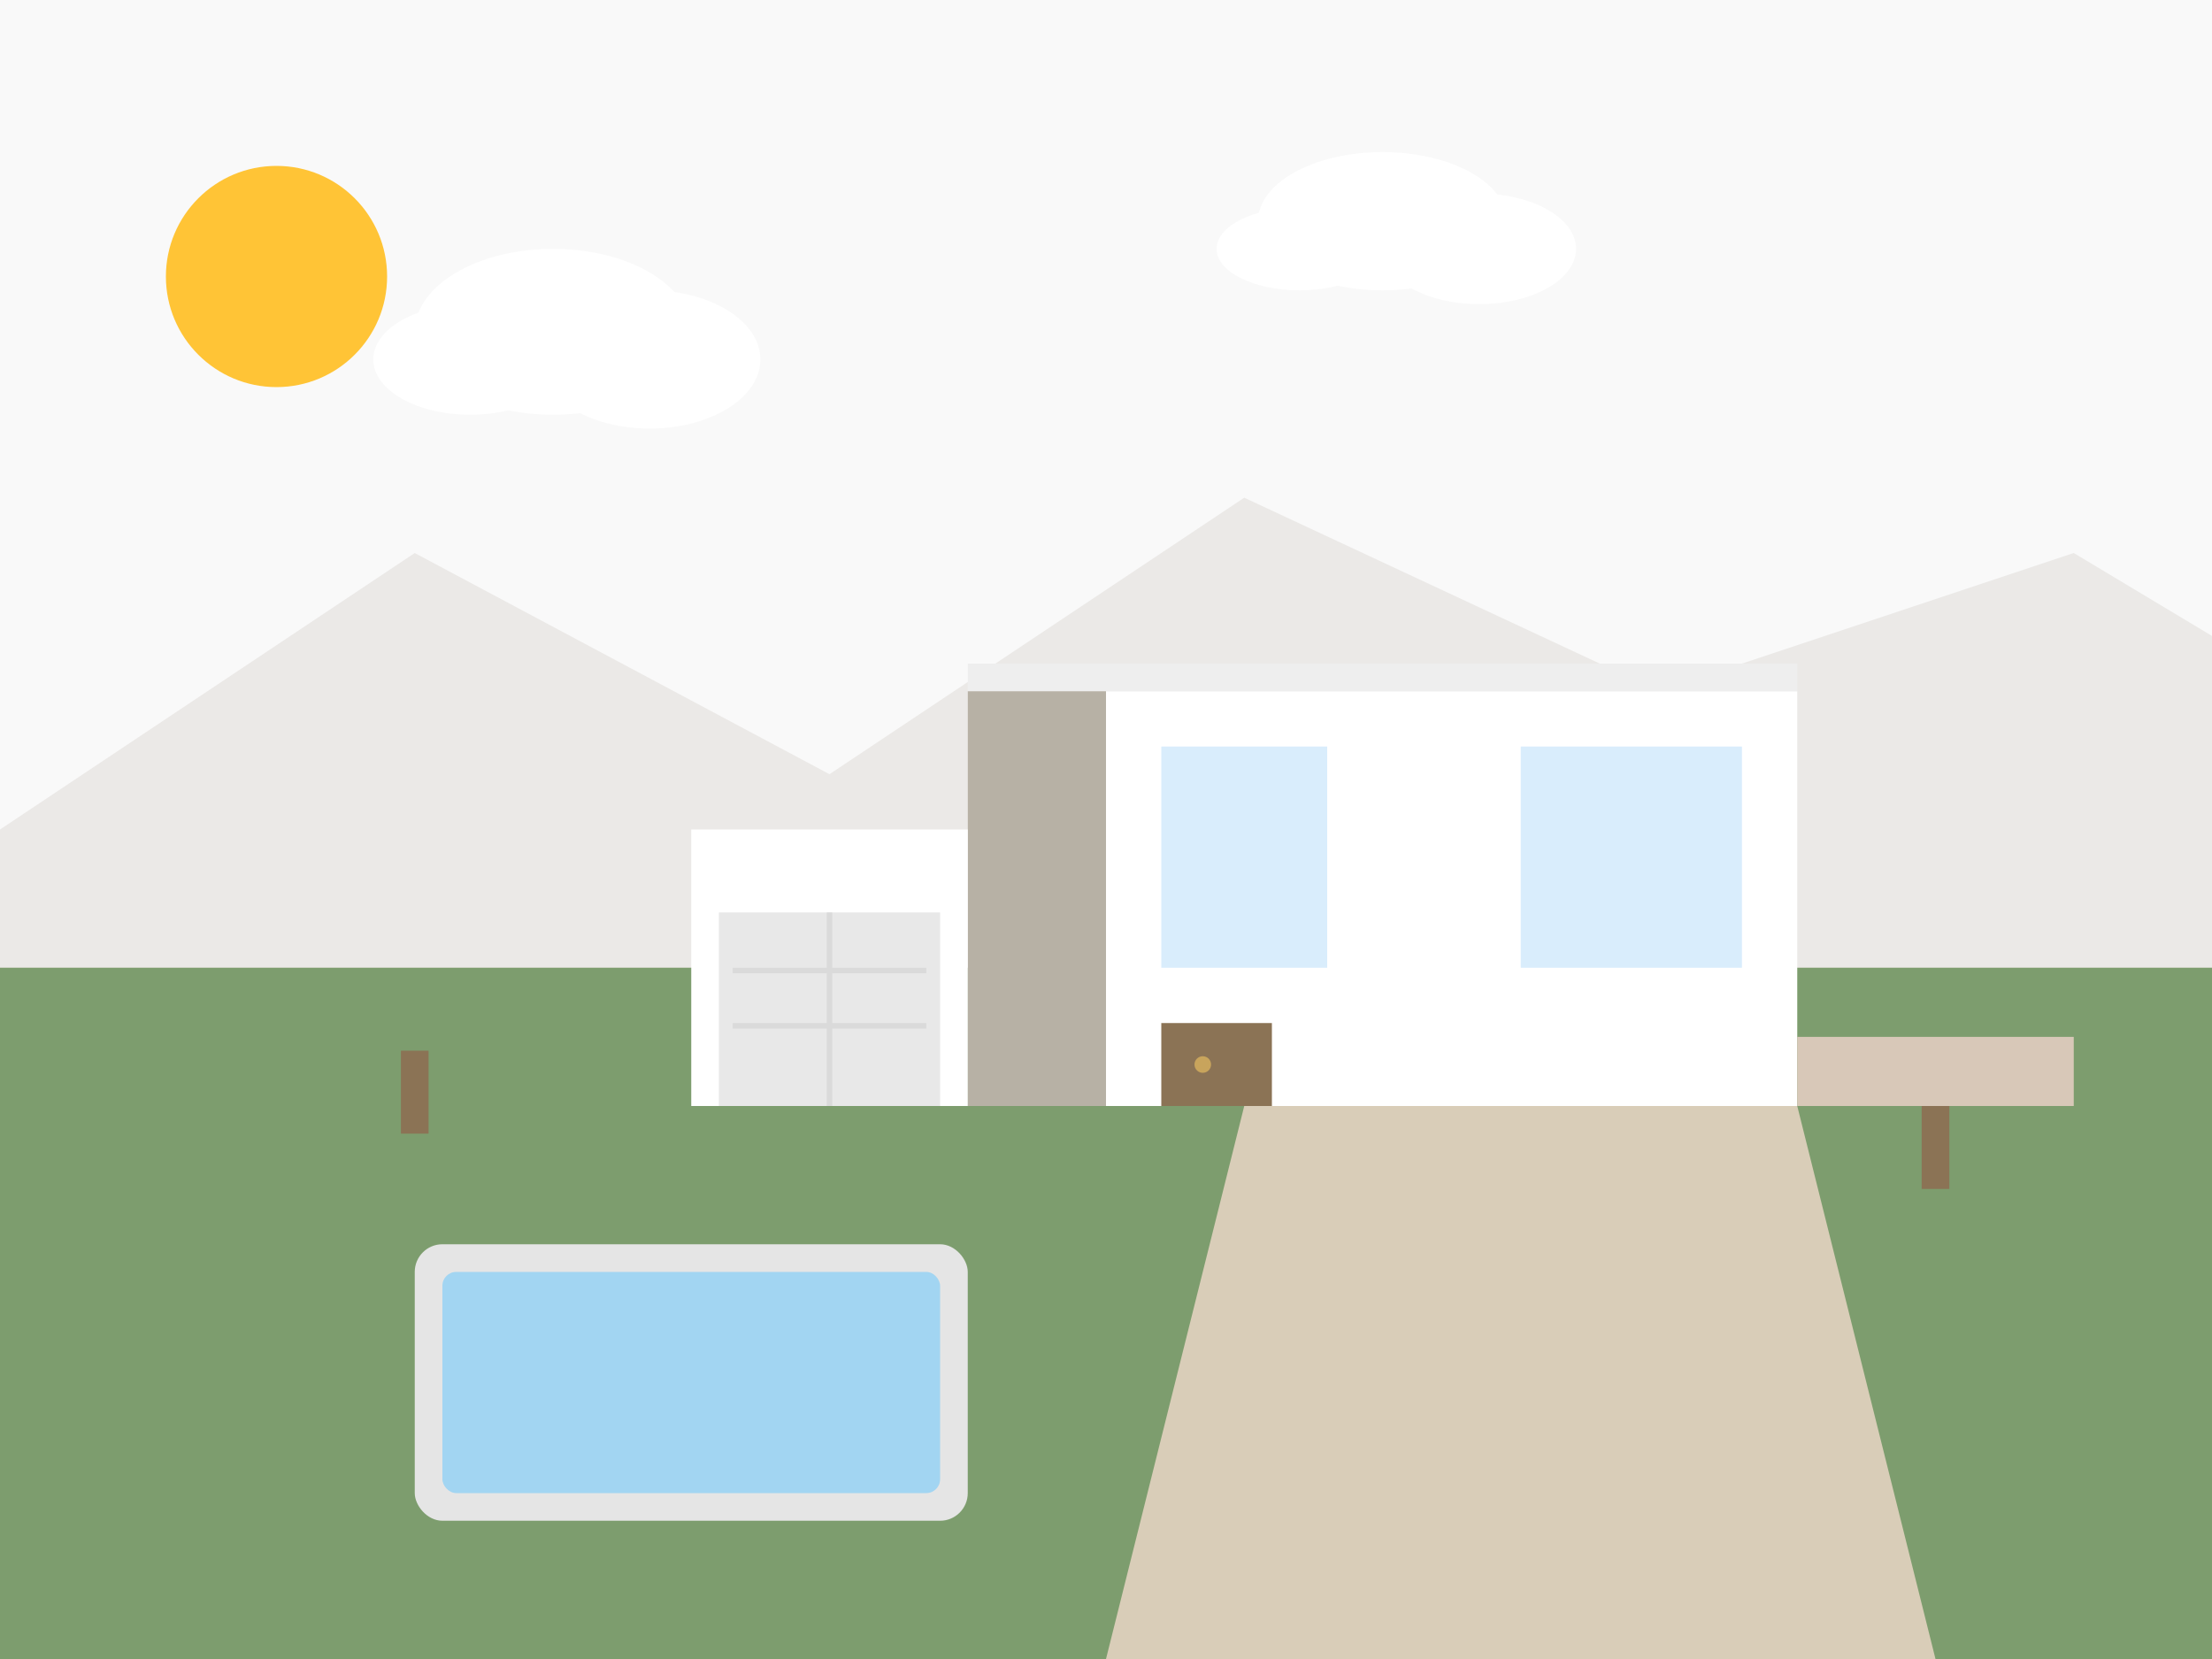 <?xml version="1.0" encoding="UTF-8"?>
<svg width="800" height="600" viewBox="0 0 800 600" xmlns="http://www.w3.org/2000/svg">
  <style>
    .bg { fill: #F9F9F9; }
    .ground { fill: #E0D5C0; }
    .grass { fill: #7D9D6E; }
    .path { fill: #D9CDB8; }
    .modern-house { fill: #FFFFFF; }
    .roof { fill: #EEEEEE; }
    .window { fill: #D9EDFC; }
    .door { fill: #8B7355; }
    .door-detail { fill: #C8A45C; }
    .pool { fill: #A2D5F2; }
    .pool-surround { fill: #E5E5E5; }
    .tree-trunk { fill: #8B7355; }
    .tree-foliage { fill: #5E8B57; }
    .bush { fill: #688F56; }
    .sun { fill: #FFC436; }
    .cloud { fill: #FFFFFF; }
    .mountain { fill: #B5AEA0; }
    .feature-wall { fill: #B7B1A5; }
    .garage-door { fill: #E8E8E8; }
    .garage-detail { fill: #DADADA; }
    .terrace { fill: #D8C8B8; }
  </style>
  
  <!-- Sky & Background -->
  <rect x="0" y="0" width="800" height="600" class="bg" />
  
  <!-- Sun -->
  <circle cx="100" cy="100" r="40" class="sun" />
  
  <!-- Clouds -->
  <ellipse cx="200" cy="120" rx="50" ry="30" class="cloud" />
  <ellipse cx="235" cy="130" rx="40" ry="25" class="cloud" />
  <ellipse cx="170" cy="130" rx="35" ry="20" class="cloud" />
  
  <ellipse cx="500" cy="80" rx="45" ry="25" class="cloud" />
  <ellipse cx="535" cy="90" rx="35" ry="20" class="cloud" />
  <ellipse cx="470" cy="90" rx="30" ry="15" class="cloud" />
  
  <!-- Mountains in background -->
  <polygon points="0,300 150,200 300,280 450,180 600,250 750,200 800,230 800,600 0,600" class="mountain" opacity="0.2" />
  
  <!-- Ground -->
  <rect x="0" y="350" width="800" height="250" class="ground" />
  
  <!-- Grass areas -->
  <rect x="0" y="350" width="800" height="250" class="grass" />
  
  <!-- Path to house -->
  <path d="M400,600 L450,400 L650,400 L700,600" class="path" />
  
  <!-- Swimming Pool -->
  <rect x="150" y="450" width="200" height="100" rx="10" class="pool-surround" />
  <rect x="160" y="460" width="180" height="80" rx="5" class="pool" />
  
  <!-- Modern Luxury Villa - Main Building -->
  <g transform="translate(550, 350)">
    <!-- Main structure -->
    <rect x="-200" y="-100" width="300" height="150" class="modern-house" />
    
    <!-- Flat roof -->
    <rect x="-200" y="-110" width="300" height="10" class="roof" />
    
    <!-- Feature wall with different material -->
    <rect x="-200" y="-100" width="50" height="150" class="feature-wall" />
    
    <!-- Windows on front -->
    <rect x="-130" y="-80" width="60" height="80" class="window" />
    <rect x="0" y="-80" width="80" height="80" class="window" />
    
    <!-- Main entrance door -->
    <rect x="-130" y="20" width="40" height="30" class="door" />
    <circle cx="-115" cy="35" r="3" class="door-detail" />
    
    <!-- Terrace/Patio -->
    <rect x="100" y="25" width="100" height="25" class="terrace" />
  </g>
  
  <!-- Garage Section -->
  <g transform="translate(250, 350)">
    <rect x="0" y="-50" width="100" height="100" class="modern-house" />
    <rect x="10" y="-20" width="80" height="70" class="garage-door" />
    <line x1="50" y1="-20" x2="50" y2="50" stroke="#DADADA" stroke-width="2" />
    <rect x="15" y="0" width="70" height="2" class="garage-detail" />
    <rect x="15" y="20" width="70" height="2" class="garage-detail" />
  </g>
  
  <!-- Trees -->
  <g transform="translate(150, 380)">
    <rect x="-5" y="0" width="10" height="30" class="tree-trunk" />
    <ellipse cx="0" cy="-10" r="20" class="tree-foliage" />
  </g>
  
  <g transform="translate(700, 400)">
    <rect x="-5" y="0" width="10" height="30" class="tree-trunk" />
    <ellipse cx="0" cy="-10" r="25" class="tree-foliage" />
  </g>
  
  <!-- Bushes -->
  <g transform="translate(100, 450)">
    <ellipse cx="0" cy="0" r="15" class="bush" />
    <ellipse cx="12" cy="-5" r="12" class="bush" />
    <ellipse cx="-10" cy="-8" r="10" class="bush" />
  </g>
  
  <g transform="translate(650, 480)">
    <ellipse cx="0" cy="0" r="15" class="bush" />
    <ellipse cx="12" cy="-5" r="12" class="bush" />
    <ellipse cx="-10" cy="-8" r="10" class="bush" />
  </g>
</svg>